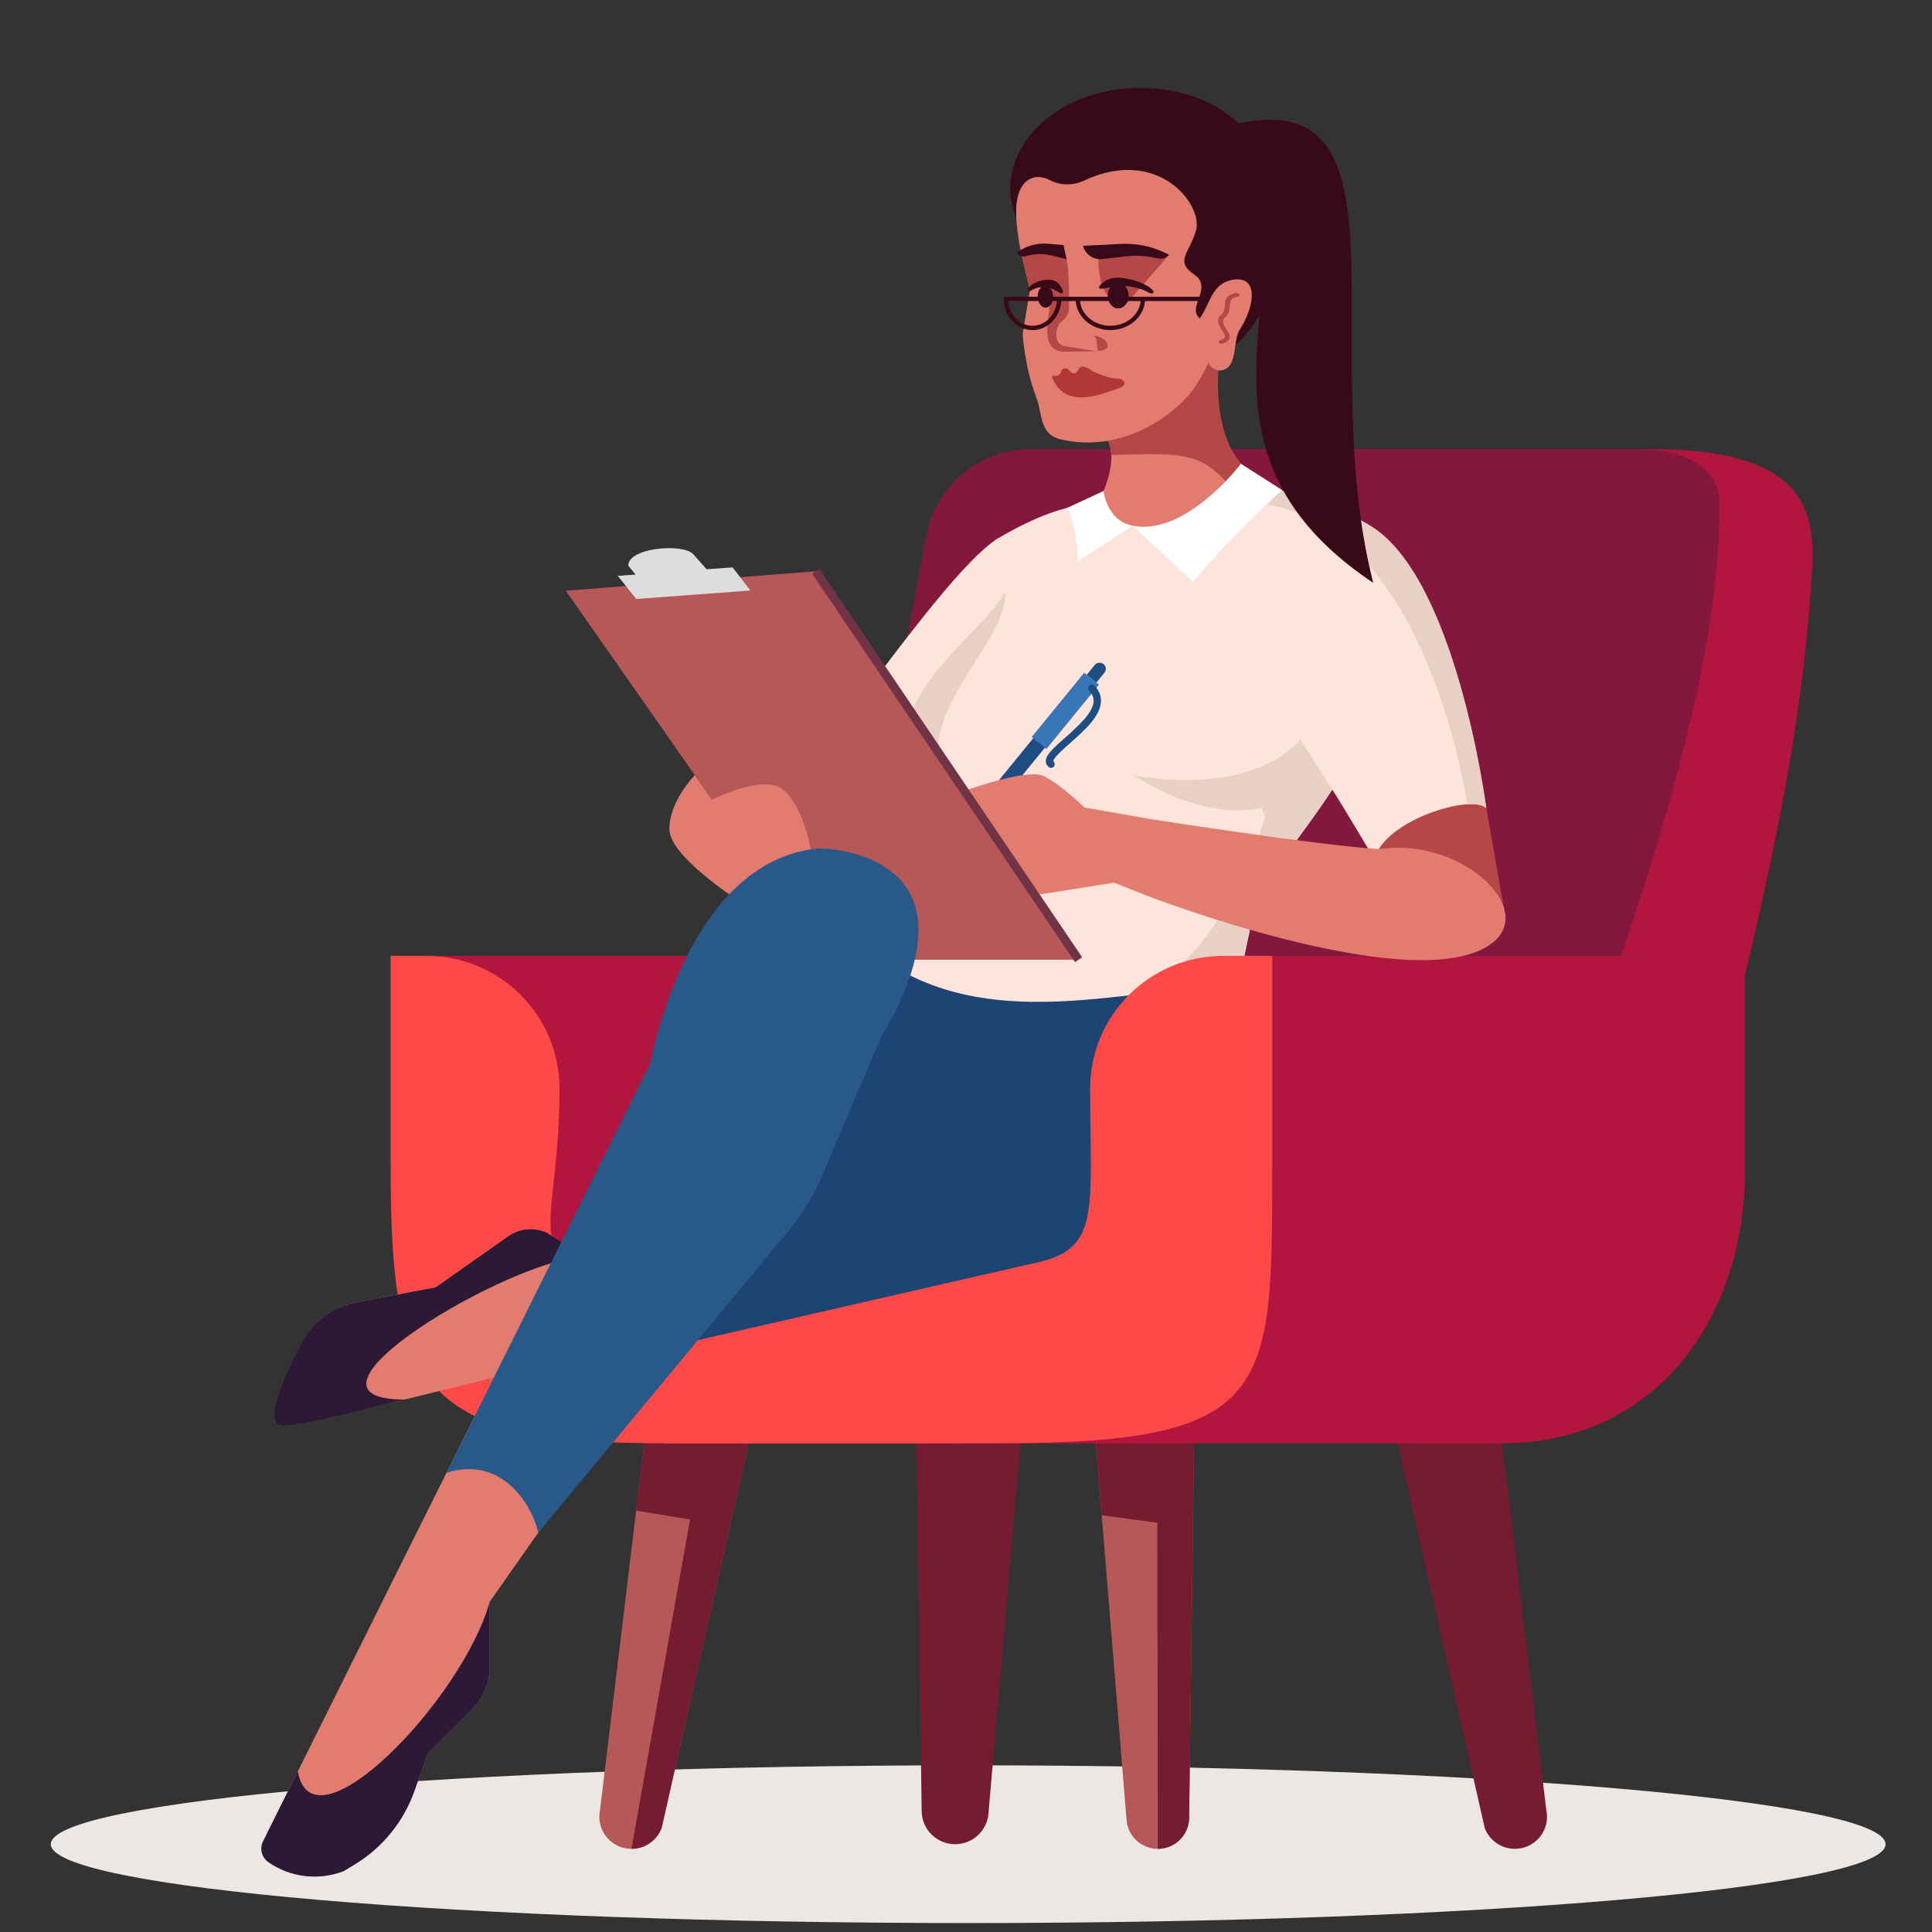 <svg xmlns="http://www.w3.org/2000/svg" xmlns:xlink="http://www.w3.org/1999/xlink" width="200" zoomAndPan="magnify" viewBox="0 0 150 150" height="200" preserveAspectRatio="xMidYMid meet" version="1.0"><rect x="0" y="0" width="150" height="150" fill="#333333" stroke="none"/><defs><clipPath id="50246b7685"><path d="M 3.945 137.059 L 146.395 137.059 L 146.395 149.305 L 3.945 149.305 Z M 3.945 137.059 " clip-rule="nonzero"/></clipPath></defs><g clip-path="url(#50246b7685)"><path fill="#ede7e4" d="M 3.945 143.184 C 3.945 146.566 35.836 149.305 75.172 149.305 C 114.508 149.305 146.395 146.566 146.395 143.184 C 146.395 139.801 114.508 137.059 75.172 137.059 C 35.836 137.059 3.945 139.801 3.945 143.184 " fill-opacity="1" fill-rule="nonzero"/></g><path fill="#b2163f" d="M 135.48 75.699 L 74.363 106.176 L 87.715 34.871 L 128.332 34.871 C 140.484 34.871 140.73 40.047 140.73 43.598 C 140.148 53.324 138.809 61.758 135.48 75.699 " fill-opacity="1" fill-rule="nonzero"/><path fill="#84173e" d="M 114.785 106.176 L 59.82 106.176 L 71.914 41.598 C 72.641 37.699 76.059 34.871 80.039 34.871 L 127.355 34.871 C 129.762 34.871 133.254 35.73 133.488 38.762 C 133.781 56.672 122.914 81.422 114.785 106.176 " fill-opacity="1" fill-rule="nonzero"/><path fill="#b75858" d="M 49.027 143.543 C 47.449 143.543 46.27 142.102 46.582 140.559 L 50.023 112.059 L 58.117 112.059 L 51.371 141.914 C 51.008 142.895 50.074 143.543 49.027 143.543 " fill-opacity="1" fill-rule="nonzero"/><path fill="#751c32" d="M 49.027 143.543 L 53.574 117.973 L 49.391 117.289 L 50.023 112.059 L 58.117 112.059 L 51.371 141.914 C 51.008 142.895 50.074 143.543 49.027 143.543 " fill-opacity="1" fill-rule="nonzero"/><path fill="#751c32" d="M 74.156 143.184 C 72.742 143.184 71.59 142.059 71.559 140.652 L 71.16 111.699 L 79.258 111.699 L 76.73 140.961 C 76.547 142.234 75.449 143.184 74.156 143.184 " fill-opacity="1" fill-rule="nonzero"/><path fill="#b75858" d="M 89.891 143.543 C 91.215 143.543 92.297 142.488 92.324 141.168 L 92.703 112.059 L 85.082 112.059 L 87.477 141.438 C 87.641 142.645 88.672 143.543 89.891 143.543 " fill-opacity="1" fill-rule="nonzero"/><path fill="#751c32" d="M 89.852 118.227 L 89.891 143.543 C 91.215 143.543 92.297 142.488 92.324 141.168 L 92.703 112.059 L 85.082 112.059 L 85.539 117.645 L 89.852 118.227 " fill-opacity="1" fill-rule="nonzero"/><path fill="#751c32" d="M 117.613 143.543 C 119.191 143.543 120.375 142.102 120.059 140.559 L 116.617 112.059 L 108.523 112.059 L 115.27 141.914 C 115.633 142.895 116.566 143.543 117.613 143.543 " fill-opacity="1" fill-rule="nonzero"/><path fill="#b2163f" d="M 58.062 106.176 L 46.055 106.176 C 29.883 106.176 30.332 98.512 30.332 85.617 L 30.332 74.211 L 65.641 74.211 C 70.137 74.211 73.781 77.844 73.781 82.324 L 73.781 94.594 C 73.781 107.762 75.598 106.176 58.062 106.176 " fill-opacity="1" fill-rule="nonzero"/><path fill="#ff4848" d="M 33.09 74.211 C 38.809 74.211 43.441 78.828 43.441 84.527 C 43.441 98.109 38.371 98.559 55.414 98.559 L 68.066 101.043 C 86.551 101.043 84.637 98.398 84.637 84.527 L 93.148 77.648 L 93.148 90.816 C 93.148 108.156 93.148 112.059 71.832 112.059 L 51.645 112.059 C 32.844 112.059 30.332 107.867 30.332 90.816 L 30.332 74.211 L 33.09 74.211 " fill-opacity="1" fill-rule="nonzero"/><path fill="#b54747" d="M 115.066 60.844 L 116.762 70.523 L 106.703 66.699 L 106.594 62.984 L 115.066 60.844 " fill-opacity="1" fill-rule="nonzero"/><path fill="#e27c71" d="M 45.477 97.555 L 42.422 95.695 C 41.449 95.266 40.324 95.375 39.453 95.988 L 33.828 99.949 L 27.547 101.137 C 26.062 101.418 24.828 102.445 24.293 103.855 C 24.293 103.855 20.777 109.738 21.703 110.66 C 22.031 110.984 31.992 108.582 44.793 105.324 C 58.465 101.844 45.477 97.555 45.477 97.555 " fill-opacity="1" fill-rule="nonzero"/><path fill="#2c1935" d="M 45.477 97.555 L 42.422 95.695 C 41.449 95.266 40.324 95.375 39.453 95.988 L 33.828 99.949 L 27.547 101.137 C 26.062 101.418 24.445 102.562 23.691 103.832 C 23.691 103.832 20.168 109.98 21.703 110.66 C 22.414 110.973 29.57 109.09 31.406 108.66 C 21.359 108.66 39.594 97.723 45.477 97.555 " fill-opacity="1" fill-rule="nonzero"/><path fill="#1d4472" d="M 95.82 71.816 C 95.973 71.238 95.5 70.617 95.82 70.039 L 58.719 75.234 L 51.188 88.359 L 61.426 88.359 L 48.398 95.871 L 48.676 104.332 L 92.34 99.281 C 109.082 95.254 93.953 79.102 95.82 71.816 " fill-opacity="1" fill-rule="nonzero"/><path fill="#ffe4dc" d="M 63.836 58.141 C 69.758 50.383 74.328 43.992 77.348 41.871 C 79.734 40.48 82.219 39.266 85.246 39.02 C 85.246 39.02 100.641 36.59 106.406 40.887 C 112.164 45.176 115.398 62.723 115.398 62.723 C 114.328 61.656 107.547 63.598 106.703 66.699 C 106.703 66.699 104.145 62.383 103.438 61.301 C 100.766 65.438 98.273 67.746 97.117 71.816 L 95.953 77.336 C 91.559 74.91 76.082 82.281 66.473 72.707 C 74.137 69.242 74.605 62.18 74.605 62.18 L 69.887 65.543 C 67.156 63.934 64.555 62.164 63.836 58.141 " fill-opacity="1" fill-rule="nonzero"/><path fill="#eacfc5" d="M 115.398 62.723 C 115.398 62.723 113.062 44.605 106.238 40.719 C 103.344 39.07 98.863 37.355 94.574 37.652 L 96.324 38.996 C 110.605 38.996 113.91 62.441 113.91 62.441 C 114.457 62.414 114.934 62.434 115.398 62.723 " fill-opacity="1" fill-rule="nonzero"/><path fill="#eacfc5" d="M 103.438 61.301 C 100.766 65.438 98.273 67.746 97.117 71.816 L 95.953 77.336 C 94.621 76.555 91.863 76.797 88.973 77.129 C 93.926 73.797 96.91 68.453 98.676 61.867 L 103.438 61.301 " fill-opacity="1" fill-rule="nonzero"/><path fill="#e27c71" d="M 84.953 27.672 L 95.41 20.32 L 94.617 28.203 C 94.246 30.895 94.582 33.934 96.344 36.008 L 98.266 37.84 C 92.148 41.82 86.98 41.824 85.246 39.02 C 85.246 39.02 87.008 35.93 85.945 34.082 L 84.953 27.672 " fill-opacity="1" fill-rule="nonzero"/><path fill="#b54747" d="M 94.215 27.18 L 94.711 27.625 C 94.34 30.316 94.582 33.934 96.344 36.008 L 98.266 37.844 C 97.617 38.262 96.973 38.648 96.32 38.996 C 93.652 34.672 91.516 35.266 86.281 35.316 C 87.453 32.125 90.965 27.977 94.215 27.18 " fill-opacity="1" fill-rule="nonzero"/><path fill="#b54747" d="M 92.141 32.332 C 94.391 30.203 94.215 27.18 94.215 27.18 L 95.004 12.441 L 85.945 34.082 C 86.141 34.344 86.219 34.816 86.281 35.316 C 86.281 35.316 89.891 34.461 92.141 32.332 " fill-opacity="1" fill-rule="nonzero"/><path fill="#e27c71" d="M 82.43 10.906 C 77.027 10.906 79.375 20.039 79.375 20.039 L 79.957 22.52 L 79.402 25.926 C 79.402 25.926 79.527 28.426 80.453 30.84 C 80.949 32.133 80.676 33.719 82.352 34.113 C 87.188 35.258 91.367 32.113 92.73 30.098 C 94.09 28.086 94.52 26.48 94.809 23.887 L 96.969 18.449 C 97.461 14.562 94.457 11.117 90.531 11.055 L 82.43 10.906 " fill-opacity="1" fill-rule="nonzero"/><path fill="#b54747" d="M 79.332 19.805 L 79.957 22.52 C 80.492 21.883 81.457 22.336 82.324 22.453 C 82.395 20.98 82.52 20.465 81.98 19.344 L 79.332 19.805 " fill-opacity="1" fill-rule="nonzero"/><path fill="#b54747" d="M 82.773 20.023 C 83.051 20.621 82.988 24.152 82.988 24.152 C 82.703 25.059 82.109 24.844 82.02 25.805 C 81.953 26.508 82.242 26.859 82.918 26.918 L 85.121 27.27 L 82.531 27.309 C 79.57 27.035 83.359 21.504 80.305 19.926 C 80.352 19.672 81.227 19.387 82.773 20.023 " fill-opacity="1" fill-rule="nonzero"/><path fill="#b54747" d="M 84.867 26.07 C 85.809 26.062 86.613 27.09 85.359 27.25 C 84.965 27.215 85.383 26.23 84.867 26.07 " fill-opacity="1" fill-rule="nonzero"/><path fill="#380917" d="M 78.91 16.961 C 78.711 13.988 80.234 13.309 81.5 13.98 C 82.328 14.414 83.305 14.422 84.152 14.027 C 89.891 11.332 93.406 15.871 92.863 17.863 C 92.391 19.602 91.164 20.281 92.707 21.305 C 94.246 22.328 92.09 23.859 93.156 24.719 C 94.227 25.578 96.051 26.691 96.051 26.691 C 101.949 20.957 100.406 9.051 91.402 7.141 C 83.094 5.375 76.586 11.398 78.91 16.961 " fill-opacity="1" fill-rule="nonzero"/><path fill="#b23838" d="M 86.879 30.137 C 85.77 30.5 82.672 31.953 81.676 29.262 C 81.652 29.195 81.715 29.168 81.84 29.18 C 82.562 29.246 82.207 28.625 82.68 28.602 C 83.031 28.582 83.059 29.012 83.406 28.98 C 83.758 28.949 83.668 28.504 84.02 28.461 C 84.367 28.418 84.652 28.781 85.203 28.996 C 85.785 29.223 86.402 29.406 86.746 29.391 C 87.293 29.367 87.59 29.906 86.879 30.137 " fill-opacity="1" fill-rule="nonzero"/><path fill="#b54747" d="M 85.27 19.699 C 85.27 22.07 85.734 22.746 86.359 23.309 L 87.402 23.633 L 90.777 19.773 L 87.703 19.223 L 85.27 19.699 " fill-opacity="1" fill-rule="nonzero"/><path fill="#380917" d="M 86.812 23.949 C 86.363 23.949 86.004 23.504 86.004 22.953 C 86.004 22.406 86.363 21.961 86.812 21.961 C 87.258 21.961 87.621 22.406 87.621 22.953 C 87.621 23.504 87.258 23.949 86.812 23.949 " fill-opacity="1" fill-rule="nonzero"/><path fill="#380917" d="M 87.875 22.266 C 89.148 22.488 89.25 22.914 89.508 22.762 C 89.809 22.586 88.777 21.766 87.016 21.57 C 86 21.461 85.352 22.09 85.328 22.305 C 85.301 22.551 86.02 22.324 86.414 22.258 C 87.242 22.168 87.383 22.195 87.875 22.266 " fill-opacity="1" fill-rule="nonzero"/><path fill="#380917" d="M 84.09 19.086 L 87.039 18.938 C 88.145 18.883 89.246 19.086 90.254 19.539 L 90.777 19.773 C 90.555 20.031 90.203 20.145 89.867 20.062 C 89.062 19.863 88.223 19.812 87.395 19.906 L 85.582 20.113 C 84.895 20.191 84.258 19.754 84.09 19.086 " fill-opacity="1" fill-rule="nonzero"/><path fill="#380917" d="M 80.918 22.293 C 80.09 22.34 79.977 22.75 79.832 22.562 C 79.664 22.348 80.406 21.676 81.539 21.723 C 82.195 21.754 82.535 22.465 82.523 22.68 C 82.516 22.93 82.086 22.605 81.844 22.488 C 81.332 22.285 81.238 22.289 80.918 22.293 " fill-opacity="1" fill-rule="nonzero"/><path fill="#380917" d="M 80.566 23.047 C 80.578 23.52 80.855 23.895 81.188 23.887 C 81.516 23.879 81.777 23.488 81.766 23.016 C 81.754 22.547 81.477 22.168 81.145 22.176 C 80.816 22.184 80.555 22.574 80.566 23.047 " fill-opacity="1" fill-rule="nonzero"/><path fill="#380917" d="M 82.57 19.027 L 81.418 18.926 C 80.648 18.859 79.879 19.031 79.215 19.426 L 78.953 19.582 C 79.074 19.82 79.34 19.949 79.605 19.902 C 80.25 19.695 80.941 19.668 81.602 19.828 L 82.812 20.125 L 82.57 19.027 " fill-opacity="1" fill-rule="nonzero"/><path fill="#380917" d="M 95.98 23.371 L 78.094 23.371 C 78.004 23.371 77.926 23.297 77.926 23.203 C 77.926 23.113 78.004 23.039 78.094 23.039 L 95.98 23.039 C 96.074 23.039 96.148 23.113 96.148 23.203 C 96.148 23.297 96.074 23.371 95.98 23.371 " fill-opacity="1" fill-rule="nonzero"/><path fill="#380917" d="M 86.203 25.629 C 84.719 25.629 83.508 24.539 83.508 23.203 C 83.508 23.113 83.582 23.039 83.676 23.039 C 83.77 23.039 83.844 23.113 83.844 23.203 C 83.844 24.355 84.902 25.293 86.203 25.293 C 87.508 25.293 88.566 24.355 88.566 23.203 C 88.566 23.113 88.641 23.039 88.734 23.039 C 88.824 23.039 88.902 23.113 88.902 23.203 C 88.902 24.539 87.691 25.629 86.203 25.629 " fill-opacity="1" fill-rule="nonzero"/><path fill="#380917" d="M 80.164 25.629 C 78.93 25.629 77.926 24.539 77.926 23.203 C 77.926 23.113 78.004 23.039 78.094 23.039 C 78.188 23.039 78.262 23.113 78.262 23.203 C 78.262 24.355 79.117 25.293 80.164 25.293 C 81.215 25.293 82.066 24.355 82.066 23.203 C 82.066 23.113 82.141 23.039 82.234 23.039 C 82.328 23.039 82.402 23.113 82.402 23.203 C 82.402 24.539 81.398 25.629 80.164 25.629 " fill-opacity="1" fill-rule="nonzero"/><path fill="#e27c71" d="M 95.59 21.746 C 94.18 22.047 93.969 23.395 93.324 24.461 C 93.129 24.789 92.883 25.031 92.934 25.391 C 92.934 25.391 93.508 27.945 94.02 28.457 C 94.531 28.969 95.176 28.738 95.41 28.457 C 96.008 27.742 95.797 26.312 96.242 25.617 C 97.445 23.746 97.77 21.285 95.59 21.746 " fill-opacity="1" fill-rule="nonzero"/><path fill="#b54747" d="M 94.77 26.68 C 94.809 26.691 94.852 26.695 94.887 26.688 C 95.172 26.625 95.648 26.383 95.422 25.918 C 95.387 25.848 95.332 25.762 95.273 25.668 C 95.066 25.344 94.785 24.898 95.094 24.656 C 95.426 24.398 95.453 24.066 95.477 23.773 C 95.504 23.395 95.523 23.121 96.129 23.02 C 96.223 23.004 96.27 22.93 96.23 22.855 C 96.188 22.781 96.078 22.734 95.98 22.75 C 95.16 22.887 95.125 23.324 95.098 23.711 C 95.074 23.984 95.055 24.246 94.797 24.449 C 94.34 24.805 94.699 25.371 94.934 25.742 C 94.988 25.828 95.035 25.902 95.066 25.965 C 95.227 26.297 94.773 26.41 94.719 26.422 C 94.629 26.441 94.59 26.516 94.637 26.59 C 94.664 26.633 94.715 26.668 94.77 26.68 " fill-opacity="1" fill-rule="nonzero"/><path fill="#ffffff" d="M 96.344 36.008 C 96.344 36.008 92.117 41.617 87.945 40.824 C 85.922 40.438 85.676 38.121 85.676 38.121 L 82.871 39.426 C 83.672 41.141 83.676 43.582 83.676 43.582 L 86.281 41.898 L 87.945 40.824 L 89.723 42.48 L 92.617 45.176 C 92.617 45.176 95.914 41.219 99.555 38.055 L 96.344 36.008 " fill-opacity="1" fill-rule="nonzero"/><path fill="#380917" d="M 94.707 9.945 C 110.625 5.305 101.875 26.598 106.617 45.254 C 89.137 33.578 104.074 18.961 94.707 9.945 " fill-opacity="1" fill-rule="nonzero"/><path fill="#eacfc5" d="M 88.008 60.184 C 88.008 60.184 96.656 62.066 100.965 57.434 L 103.438 61.301 L 99.641 66.699 L 97.934 62.723 C 93.148 63.762 88.008 60.184 88.008 60.184 " fill-opacity="1" fill-rule="nonzero"/><path fill="#eacfc5" d="M 74.605 62.18 C 69.098 56.629 78.203 50.434 78.051 45.984 C 75.059 50.715 66.094 55.109 72.652 63.762 L 74.605 62.18 " fill-opacity="1" fill-rule="nonzero"/><path fill="#b2163f" d="M 93.148 90.816 L 98.773 74.211 L 135.48 74.211 L 135.48 90.816 C 135.48 102.547 128.391 112.059 116.617 112.059 L 52.477 112.059 C 52.473 112.059 52.473 112.059 52.473 112.059 L 71.836 112.059 C 93.148 112.059 93.148 108.156 93.148 90.816 " fill-opacity="1" fill-rule="nonzero"/><path fill="#ff4848" d="M 53.188 98.559 L 68.066 98.559 C 86.551 98.559 84.637 98.398 84.637 84.527 C 84.637 78.828 89.27 74.211 94.988 74.211 L 98.773 74.211 L 98.773 90.816 C 98.773 108.156 98.773 112.059 77.457 112.059 L 51.645 112.059 L 53.188 98.559 " fill-opacity="1" fill-rule="nonzero"/><path fill="#e27c71" d="M 115.32 73.57 C 108.855 77.191 89.109 69.566 89.109 69.566 L 89.367 63.602 C 89.367 63.602 102.621 65.68 107.152 65.926 C 113.574 64.934 119.914 70.996 115.32 73.57 " fill-opacity="1" fill-rule="nonzero"/><path fill="#1d4d82" d="M 76.746 63.414 L 75.84 62.68 L 83.254 53.602 L 84.16 54.336 L 76.746 63.414 " fill-opacity="1" fill-rule="nonzero"/><path fill="#3976b7" d="M 81.246 58.148 L 80.102 57.219 L 84.176 52.23 L 85.32 53.156 L 81.246 58.148 " fill-opacity="1" fill-rule="nonzero"/><path fill="#1d4d82" d="M 81.605 59.617 C 81.688 59.617 81.77 59.582 81.824 59.516 C 81.922 59.391 81.906 59.211 81.781 59.113 C 81.734 58.887 82.531 58.18 83.059 57.715 C 84.176 56.73 85.438 55.609 85.48 54.457 C 85.496 54.012 85.328 53.602 84.98 53.246 C 84.867 53.129 84.688 53.129 84.574 53.238 C 84.461 53.348 84.457 53.527 84.57 53.641 C 84.809 53.887 84.922 54.148 84.91 54.434 C 84.875 55.348 83.656 56.422 82.68 57.289 C 81.812 58.055 81.188 58.609 81.199 59.113 C 81.203 59.285 81.277 59.438 81.422 59.555 C 81.477 59.598 81.543 59.621 81.605 59.617 " fill-opacity="1" fill-rule="nonzero"/><path fill="#1d4d82" d="M 84.375 52.391 L 85.121 52.996 L 85.746 52.234 C 85.914 52.027 85.883 51.727 85.676 51.559 C 85.469 51.391 85.164 51.422 84.996 51.629 L 84.375 52.391 " fill-opacity="1" fill-rule="nonzero"/><path fill="#e27c71" d="M 89.367 63.602 L 84.199 62.695 C 84.199 62.695 82.402 60.941 81.047 60.258 C 79.695 59.57 74.363 61.594 74.363 61.594 L 78.777 69.754 L 86.496 68.531 L 89.109 69.566 C 90.441 68.613 91.059 64.527 89.367 63.602 " fill-opacity="1" fill-rule="nonzero"/><path fill="#b75858" d="M 83.742 74.512 L 63.336 44.355 L 43.93 45.863 L 63.965 74.512 L 83.742 74.512 " fill-opacity="1" fill-rule="nonzero"/><path fill="#723346" d="M 83.465 74.699 L 63.055 44.543 L 63.613 44.168 L 84.02 74.324 L 83.465 74.699 " fill-opacity="1" fill-rule="nonzero"/><path fill="#e27c71" d="M 53.945 60.184 C 53.945 60.184 51.969 62.172 51.969 64.383 C 51.969 66.598 57.906 70.305 57.906 70.305 L 63.371 68.77 C 63.371 68.77 63.012 63.207 60.812 61.32 C 59.32 60.039 55.277 62.09 55.277 62.09 L 53.945 60.184 " fill-opacity="1" fill-rule="nonzero"/><path fill="#dddddd" d="M 48.777 43.914 L 49.352 44.613 L 47.961 44.707 L 49.398 46.504 L 58.258 45.848 L 56.879 44.051 L 54.859 44.195 L 53.801 43.004 C 52.965 42.172 48.777 42.52 48.777 43.914 " fill-opacity="1" fill-rule="nonzero"/><path fill="#1d4472" d="M 49.027 105.23 L 80.906 97.926 L 82.242 93.133 L 56.078 93.133 L 49.027 105.23 " fill-opacity="1" fill-rule="nonzero"/><path fill="#e27c71" d="M 38.02 107.602 L 33.926 115.832 L 31.961 119.773 L 20.848 142.102 C 20.27 143.262 20.766 144.691 21.961 145.199 C 23.438 145.82 25.129 145.871 26.684 145.273 L 27.492 144.785 C 29.668 143.477 31.32 141.457 32.168 139.07 L 33.199 136.172 L 36.609 132.77 C 37.516 131.871 38.02 130.652 38.02 129.379 L 38.02 124.363 L 47.027 111.547 L 38.02 107.602 " fill-opacity="1" fill-rule="nonzero"/><path fill="#2c1935" d="M 20.832 144.578 C 22.527 145.75 24.715 146.031 26.684 145.273 L 27.492 144.785 C 29.668 143.477 31.32 141.457 32.168 139.07 L 33.199 136.172 L 36.609 132.77 C 37.516 131.871 38.02 130.652 38.02 129.379 L 38.02 124.363 C 35.93 131.914 24.258 144.031 23.125 137.531 L 20.422 142.957 C 20.141 143.523 20.312 144.215 20.832 144.578 " fill-opacity="1" fill-rule="nonzero"/><path fill="#295989" d="M 63.602 65.867 C 53.281 66.777 50.488 82.551 50.488 82.551 L 34.66 114.352 C 38.883 112.984 41.312 116.766 41.789 119.004 L 60.988 95.836 C 62.191 94.418 63.172 92.832 63.898 91.125 L 68.387 80.582 C 77.086 65.867 63.602 65.867 63.602 65.867 " fill-opacity="1" fill-rule="nonzero"/></svg>